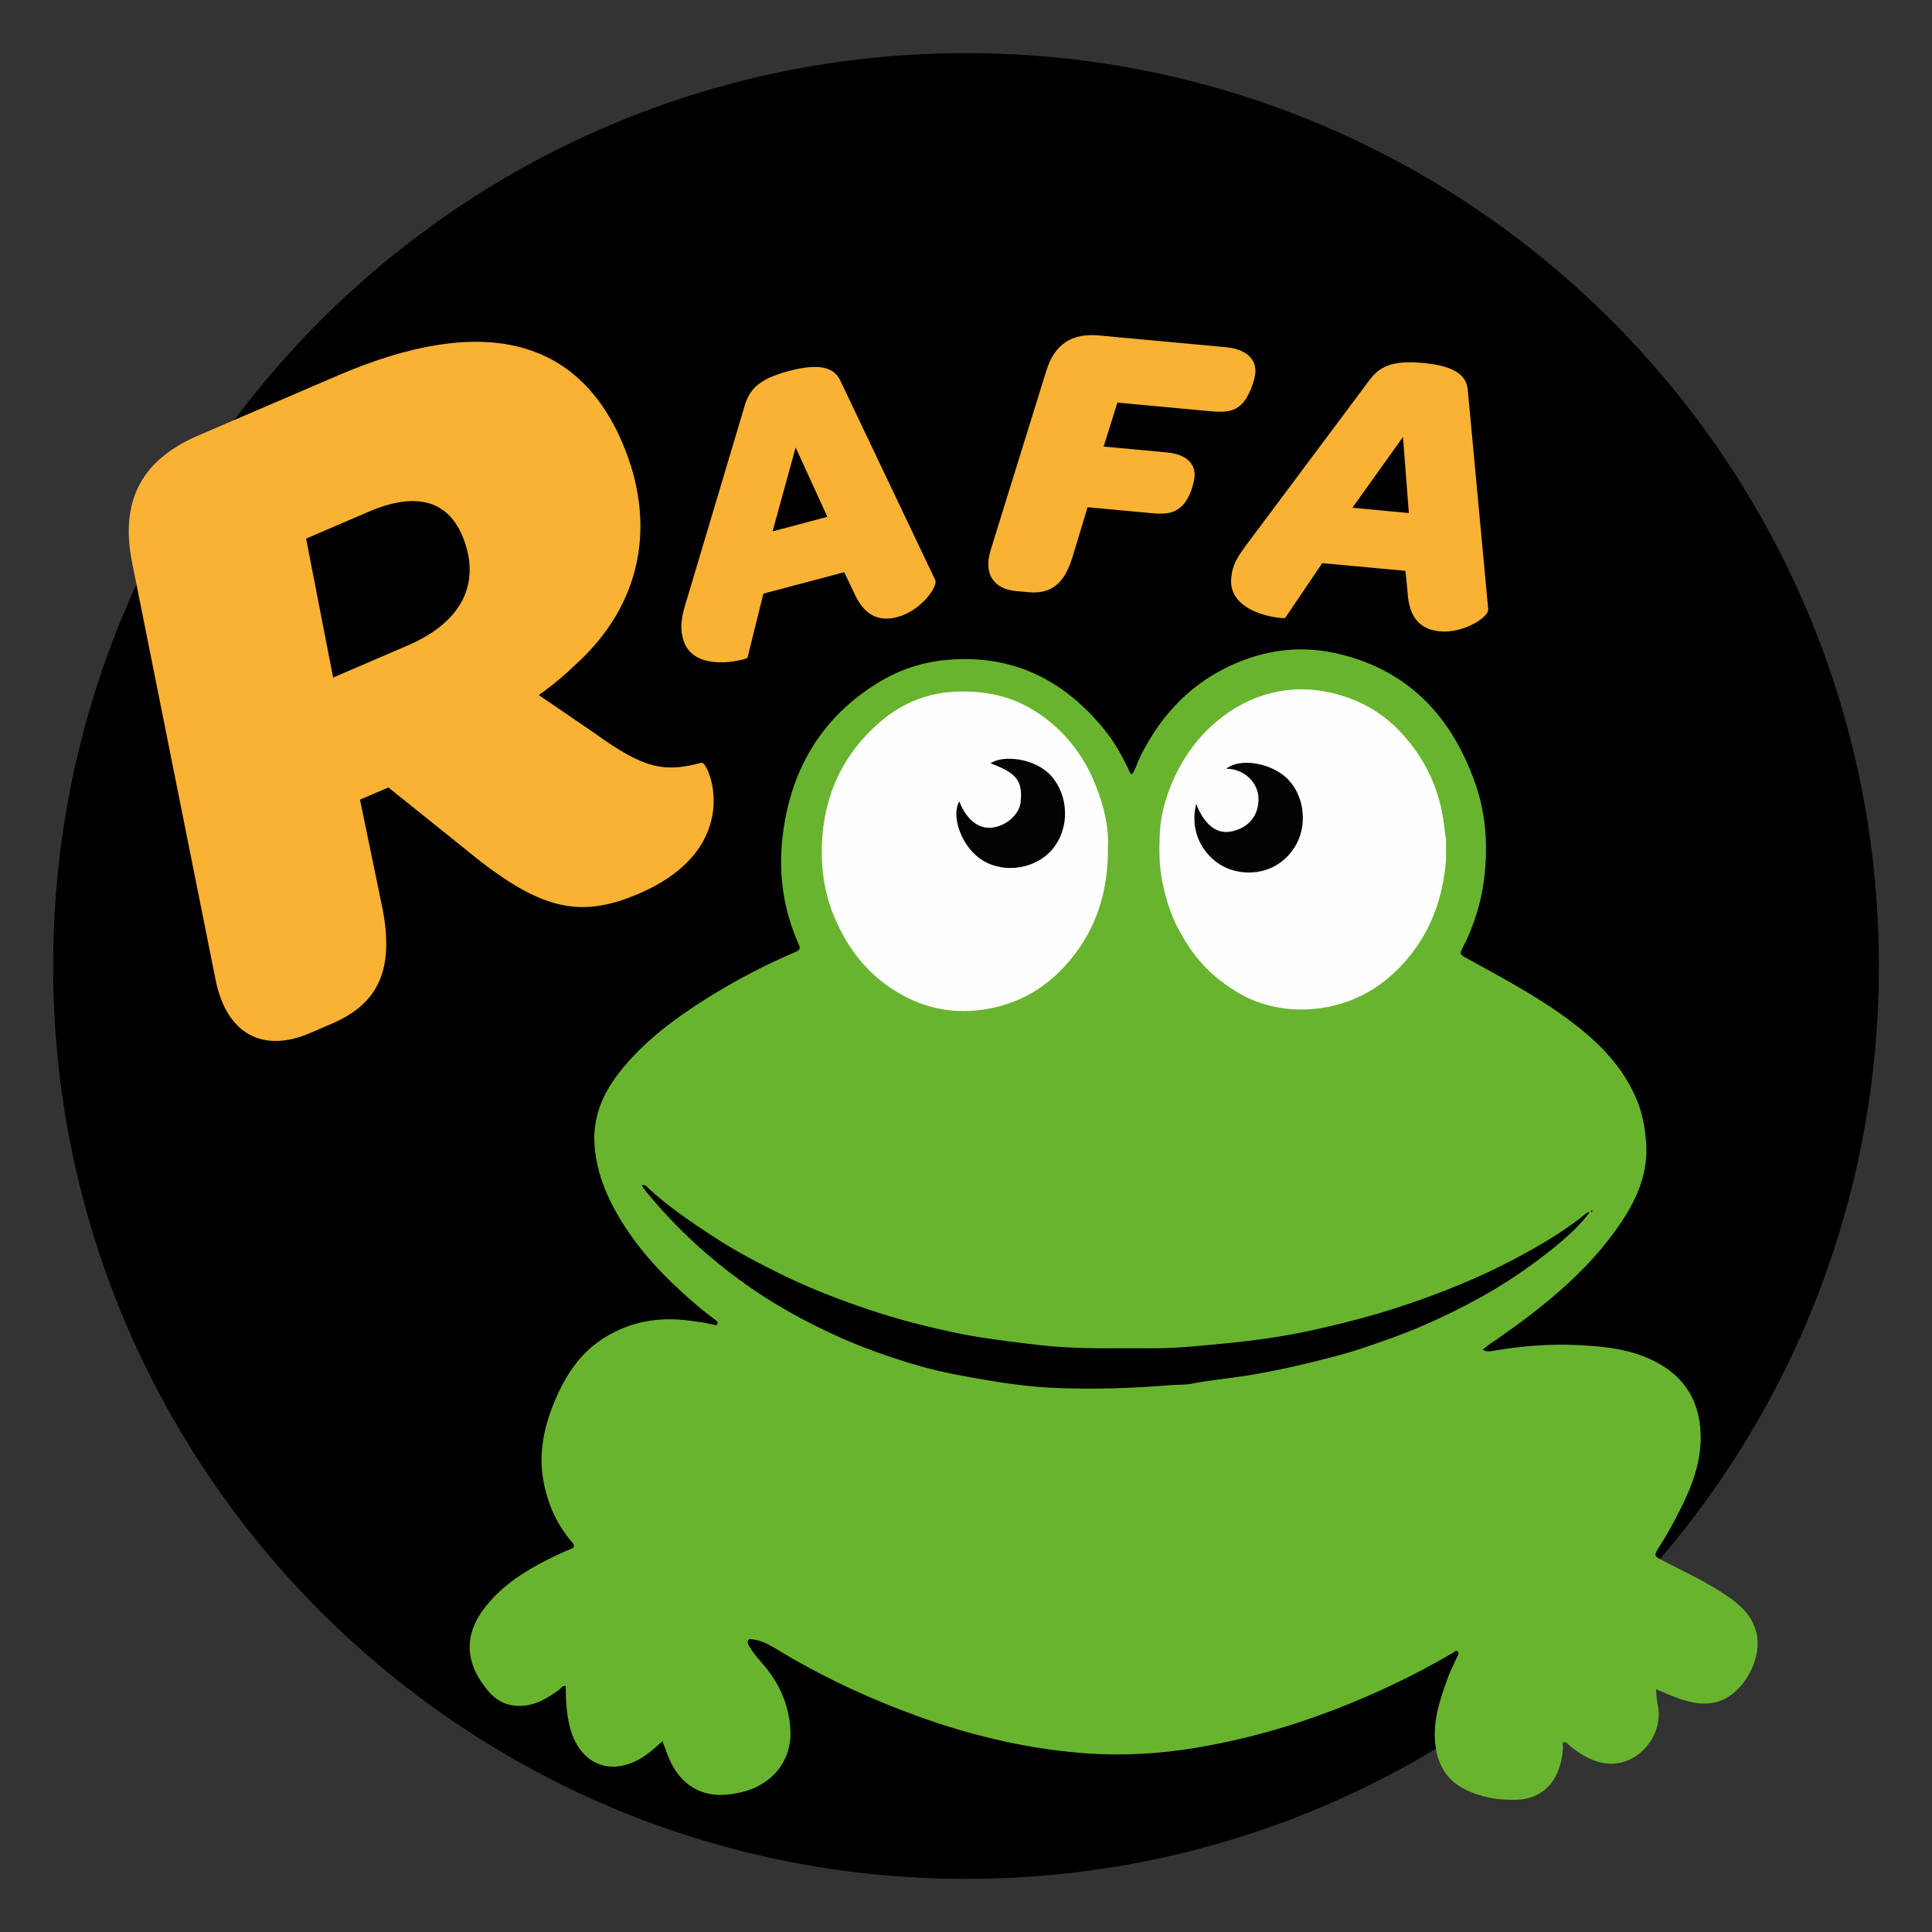 <?xml version="1.0" encoding="utf-8"?>
<!-- Generator: Adobe Illustrator 27.5.0, SVG Export Plug-In . SVG Version: 6.00 Build 0)  -->
<svg version="1.1" id="Capa_1" xmlns="http://www.w3.org/2000/svg" xmlns:xlink="http://www.w3.org/1999/xlink" x="0px" y="0px"
	 viewBox="0 0 256 256" style="enable-background:new 0 0 256 256;" xml:space="preserve">
<rect x="0" y="0" width="256" height="256" fill="#333333" stroke="none"/>
<style type="text/css">
	.st0{fill:#F9B233;}
	.st1{fill:#69B42E;}
	.st2{fill:#FEFEFE;}
	.st3{fill:#020303;}
</style>
<path d="M248.96,128c0,66.8-54.16,120.96-120.96,120.96C61.2,248.96,7.04,194.8,7.04,128C7.04,61.19,61.2,7.04,128,7.04
	C194.8,7.04,248.96,61.19,248.96,128z"/>
<g>
	<path class="st0" d="M84.66,118.41c-8.08,3.48-13.4,2.09-23.4-6.21l-9.8-7.86l-3.76,1.62l3.04,14.7c1.35,7.42-0.27,12.19-6.7,14.95
		l-2.99,1.29c-5.98,2.57-10.99,0.39-12.49-7.1L17.49,74.47c-1.67-8.47,1.6-13.68,8.8-16.77l18.49-7.95
		c19.27-8.28,31.76-4.86,37.66,8.86c4.62,10.74,2.65,21.43-6.12,29.4c-1.48,1.43-3.02,2.74-4.93,4.09l7.43,5.07
		c6.48,4.69,9.2,5.23,14.14,3.89C93.93,100.91,98.84,112.31,84.66,118.41z M61.21,70.89c-2-4.65-6.26-5.71-12.35-3.09l-8.3,3.57
		l3.58,18.41L54,85.54C62.08,82.06,63.59,76.42,61.21,70.89z"/>
	<path class="st0" d="M113.08,78.36l-1.22-2.54l-10.71,2.84l-2.1,8.49c-0.05,0.23-7.3,2.21-8.54-2.48c-0.48-1.8-0.2-3.03,0.67-5.8
		l7.5-25.13c0.62-2.04,1.72-3.49,5.84-4.58c4.53-1.2,6.11-0.24,6.85,1.32l12.55,26.37c0.4,0.89-1.94,4.1-4.98,4.9
		C116.26,82.48,114.37,81.38,113.08,78.36z M109.63,68.48l-4.2-9.19l-3.06,11.12L109.63,68.48z"/>
	<path class="st0" d="M131.26,72.91l7.39-23.81c1.14-3.64,3.51-4.97,6.96-4.65l16.87,1.56c2.65,0.25,4.02,1.6,3.86,3.41
		c-0.09,0.95-0.78,3.24-2,4.31c-0.81,0.67-1.69,0.97-3.97,0.76l-12.31-1.14l-1.82,5.82l8.38,0.78c2.55,0.24,3.82,1.48,3.66,3.23
		c-0.08,0.9-0.66,3.09-1.87,4.05c-0.75,0.62-1.59,0.98-3.81,0.77l-8.49-0.79l-2.08,6.87c-1.04,3.17-2.68,4.67-5.76,4.39l-1.65-0.15
		C131.75,78.04,130.27,76.14,131.26,72.91z"/>
	<path class="st0" d="M186.51,78.45l-0.28-2.81l-11.03-1.02l-4.9,7.25c-0.13,0.2-7.61-0.44-7.16-5.27c0.17-1.85,0.86-2.91,2.62-5.21
		l15.69-21.01c1.28-1.7,2.82-2.68,7.06-2.29c4.67,0.43,5.82,1.88,5.98,3.6l2.71,29.08c0.07,0.97-3.24,3.18-6.37,2.89
		C188.08,83.41,186.69,81.73,186.51,78.45z M186.68,67.98l-0.78-10.08l-6.7,9.38L186.68,67.98z"/>
</g>
<g>
	<path class="st1" d="M87.8,230.72c-1,0.84-1.88,1.7-2.95,2.31c-4.46,2.56-8.2,0.23-9.31-4.08c-0.47-1.81-0.59-3.66-0.57-5.52
		c-0.43-0.15-0.57,0.23-0.8,0.4c-1.61,1.19-3.26,2.22-5.39,2.21c-1.75-0.01-3.11-0.76-4.17-2.06c-3.28-4.01-3.18-7.9,0.39-11.88
		c2.32-2.59,5.28-4.35,8.39-5.85c0.71-0.34,1.42-0.68,2.15-0.96c0.65-0.24,0.65-0.49,0.22-0.99c-1.87-2.16-3.02-4.66-3.63-7.45
		c-0.88-3.97-0.11-7.72,1.44-11.36c1.4-3.3,3.32-6.21,6.44-8.19c3.47-2.2,7.23-2.83,11.27-2.32c1.06,0.13,2.11,0.27,3.15,0.52
		c0.22,0.05,0.47,0.18,0.6-0.04c0.16-0.27-0.06-0.44-0.28-0.6c-1.51-1.09-2.92-2.3-4.3-3.56c-3.8-3.46-7.14-7.3-9.47-11.93
		c-1.23-2.46-2.05-5.03-2.21-7.8c-0.21-3.61,1.11-6.65,3.26-9.42c3.23-4.14,7.38-7.2,11.78-9.96c3.71-2.32,7.59-4.34,11.61-6.06
		c0.57-0.24,0.66-0.46,0.41-1.03c-1.98-4.4-2.67-9.08-2.18-13.82c0.94-8.95,4.99-16.14,12.84-20.9c2.71-1.64,5.68-2.63,8.87-2.93
		c8.69-0.81,15.54,2.55,20.95,9.2c1.36,1.67,2.4,3.54,3.31,5.48c0.08,0.17,0.12,0.36,0.37,0.46c0.49-0.64,0.67-1.45,1.02-2.17
		c3.02-6.19,7.58-10.71,14.12-13.07c4.01-1.45,8.13-1.7,12.29-0.7c9.34,2.24,14.98,8.39,18.07,17.19c1.27,3.61,1.61,7.38,1.31,11.17
		c-0.29,3.76-1.3,7.36-3.06,10.71c-0.33,0.62-0.2,0.8,0.35,1.11c4.68,2.59,9.43,5.07,13.74,8.27c3.92,2.91,7.34,6.27,9.17,10.93
		c0.66,1.67,0.96,3.4,1.11,5.21c0.34,4.15-1.2,7.65-3.44,10.94c-4.28,6.28-10.11,10.94-16.26,15.24c-0.34,0.23-0.69,0.44-1.02,0.68
		c-0.3,0.22-0.58,0.46-0.93,0.73c0.6,0.41,1.23,0.18,1.75,0.1c3.61-0.6,7.24-0.87,10.88-0.7c3.6,0.17,7.2,0.55,10.47,2.31
		c3.39,1.83,5.33,4.63,5.72,8.52c0.47,4.69-1.42,8.7-3.52,12.65c-0.68,1.28-1.43,2.52-2.2,3.74c-0.36,0.57-0.23,0.82,0.35,1.12
		c3.07,1.6,6.23,3.03,9.09,5c1.77,1.22,3.25,2.65,3.76,4.88c0.76,3.37-1.72,7.9-4.96,8.97c-1.86,0.61-3.64,0.23-5.39-0.38
		c-0.97-0.34-1.92-0.77-2.99-1.21c0.08,0.73,0.09,1.4,0.23,2.04c0.9,3.99-2.55,8.15-6.61,7.81c-1.82-0.15-3.39-1.06-4.82-2.18
		c-0.15-0.12-0.28-0.25-0.43-0.37c-0.17-0.13-0.31-0.38-0.55-0.28c-0.27,0.1-0.14,0.39-0.14,0.59c-0.02,1.05-0.22,2.06-0.58,3.04
		c-0.9,2.51-2.94,3.93-5.59,4c-2.44,0.07-4.76-0.33-6.94-1.45c-2.24-1.15-3.38-3.06-3.75-5.5c-0.5-3.29,0.55-6.31,1.64-9.31
		c0.31-0.85,0.75-1.66,1.11-2.5c0.12-0.28,0.42-0.62,0.2-0.86c-0.27-0.29-0.55,0.09-0.81,0.23c-4.9,2.86-10.01,5.3-15.3,7.35
		c-6.06,2.36-12.3,4.1-18.72,5.17c-4.67,0.77-9.39,1.05-14.1,0.74c-7.85-0.52-15.46-2.33-22.86-5.02
		c-6.52-2.37-12.77-5.31-18.7-8.93c-0.88-0.54-1.82-1.01-2.86-1.16c-0.23-0.04-0.57-0.12-0.71,0.11c-0.14,0.24-0.01,0.51,0.14,0.78
		c0.72,1.24,1.76,2.22,2.61,3.35c1.72,2.3,2.69,4.9,2.85,7.73c0.24,4.11-2.47,7.38-6.61,8.3c-2.47,0.55-4.79,0.53-6.9-1.06
		c-1.66-1.26-2.5-3.03-3.13-4.94C87.97,231.33,87.9,231.07,87.8,230.72z"/>
	<path class="st2" d="M146.81,112.19c0.05,5.95-1.53,10.84-5.01,15.02c-2.95,3.55-6.7,5.82-11.33,6.54
		c-4.99,0.78-9.45-0.52-13.41-3.53c-3.02-2.3-5.12-5.37-6.56-8.84c-1.23-2.96-1.7-6.1-1.6-9.32c0.21-6.59,2.75-12.11,7.71-16.4
		c2.97-2.56,6.49-3.96,10.53-4.03c3.3-0.06,6.4,0.53,9.26,2.15c1.93,1.09,3.62,2.48,5.1,4.17c1.92,2.19,3.23,4.67,4.16,7.38
		C146.49,107.72,146.92,110.18,146.81,112.19z"/>
	<path class="st2" d="M191.6,114.01c-0.4,4.93-1.99,9.42-5.24,13.19c-2.72,3.15-6.07,5.34-10.26,6.19
		c-3.07,0.62-6.07,0.47-8.99-0.46c-2.04-0.65-3.88-1.8-5.59-3.14c-2.37-1.86-4.1-4.23-5.46-6.85c-1.02-1.96-1.65-4.09-2.08-6.29
		c-0.41-2.09-0.38-4.18-0.3-6.25c0.09-2.03,0.59-4.06,1.33-5.97c1.32-3.38,3.28-6.33,6.05-8.71c2.17-1.86,4.6-3.19,7.4-3.89
		c3.33-0.83,6.56-0.58,9.79,0.49c2.9,0.96,5.38,2.57,7.43,4.79c3.2,3.46,5.11,7.53,5.67,12.24c0.07,0.61,0.13,1.23,0.26,1.83
		C191.6,112.13,191.6,113.07,191.6,114.01z"/>
	<path d="M210.66,160.61c-1.49,1.98-3.31,3.56-5.19,5.06c-3.16,2.52-6.53,4.76-10.09,6.67c-3.56,1.91-7.22,3.61-11.03,4.97
		c-2.53,0.91-5.06,1.8-7.67,2.47c-3.82,0.99-7.66,1.89-11.57,2.51c-2.4,0.38-4.83,0.58-7.23,1.06c-0.88,0.18-1.8,0.11-2.71,0.18
		c-5.17,0.43-10.37,0.6-15.55,0.37c-3.02-0.14-6.03-0.54-9.03-1.05c-2.9-0.49-5.78-1.02-8.61-1.81c-1.99-0.56-3.96-1.21-5.91-1.91
		c-3.59-1.28-7.03-2.88-10.38-4.68c-4.35-2.34-8.39-5.15-12.13-8.39c-2.83-2.45-5.44-5.12-7.82-8.01c-0.26-0.31-0.47-0.65-0.71-0.99
		c0.51-0.18,0.73,0.27,1.01,0.51c2.62,2.38,5.54,4.36,8.49,6.29c3.03,1.98,6.23,3.65,9.47,5.23c2.26,1.09,4.57,2.06,6.93,2.95
		c3.53,1.32,7.09,2.5,10.75,3.42c2.91,0.73,5.83,1.39,8.8,1.83c2.5,0.38,5.01,0.69,7.53,0.97c4.89,0.55,9.79,0.36,14.69,0.39
		c3.22,0.02,6.43-0.33,9.62-0.64c3.8-0.37,7.6-0.88,11.34-1.7c4.1-0.9,8.17-1.94,12.17-3.27c5.08-1.69,10.03-3.67,14.76-6.17
		c3.4-1.8,6.73-3.74,9.72-6.2C210.41,160.63,210.55,160.63,210.66,160.61z"/>
	<path class="st2" d="M210.78,160.52c0.03-0.06,0.05-0.14,0.1-0.15c0.12-0.03,0.15,0.06,0.12,0.15c-0.01,0.05-0.07,0.09-0.11,0.13
		C210.85,160.6,210.82,160.56,210.78,160.52z"/>
	<path class="st3" d="M158.5,106.52c1.13,2.88,2.82,4.11,4.82,3.62c2.3-0.56,3.41-2.16,3.44-4.21c0.03-2.25-1.96-4.08-4.27-4.07
		c1.67-1.38,5.52-0.89,7.78,1.04c2.48,2.12,3.16,6.28,1.33,9.27c-1.95,3.19-5.44,3.98-8.33,3.12
		C160.24,114.4,157.41,110.93,158.5,106.52z"/>
	<path class="st3" d="M127.11,106.19c0.95,2.44,2.59,3.71,4.38,3.47c1.93-0.25,3.61-1.78,3.76-3.44c0.26-2.77-0.56-3.81-4-5.07
		c1.67-1.18,5.94-0.67,8.02,1.64c2.34,2.6,2.52,6.89,0.23,9.68c-2.09,2.56-6.25,3.41-9.32,1.52
		C127.5,112.34,125.95,108.25,127.11,106.19z"/>
	<path class="st3" d="M210.78,160.52c0.04,0.04,0.07,0.08,0.11,0.12c0.04-0.04,0.1-0.08,0.11-0.13c0.02-0.09-0.01-0.18-0.12-0.15
		C210.84,160.38,210.81,160.47,210.78,160.52z"/>
</g>
</svg>
